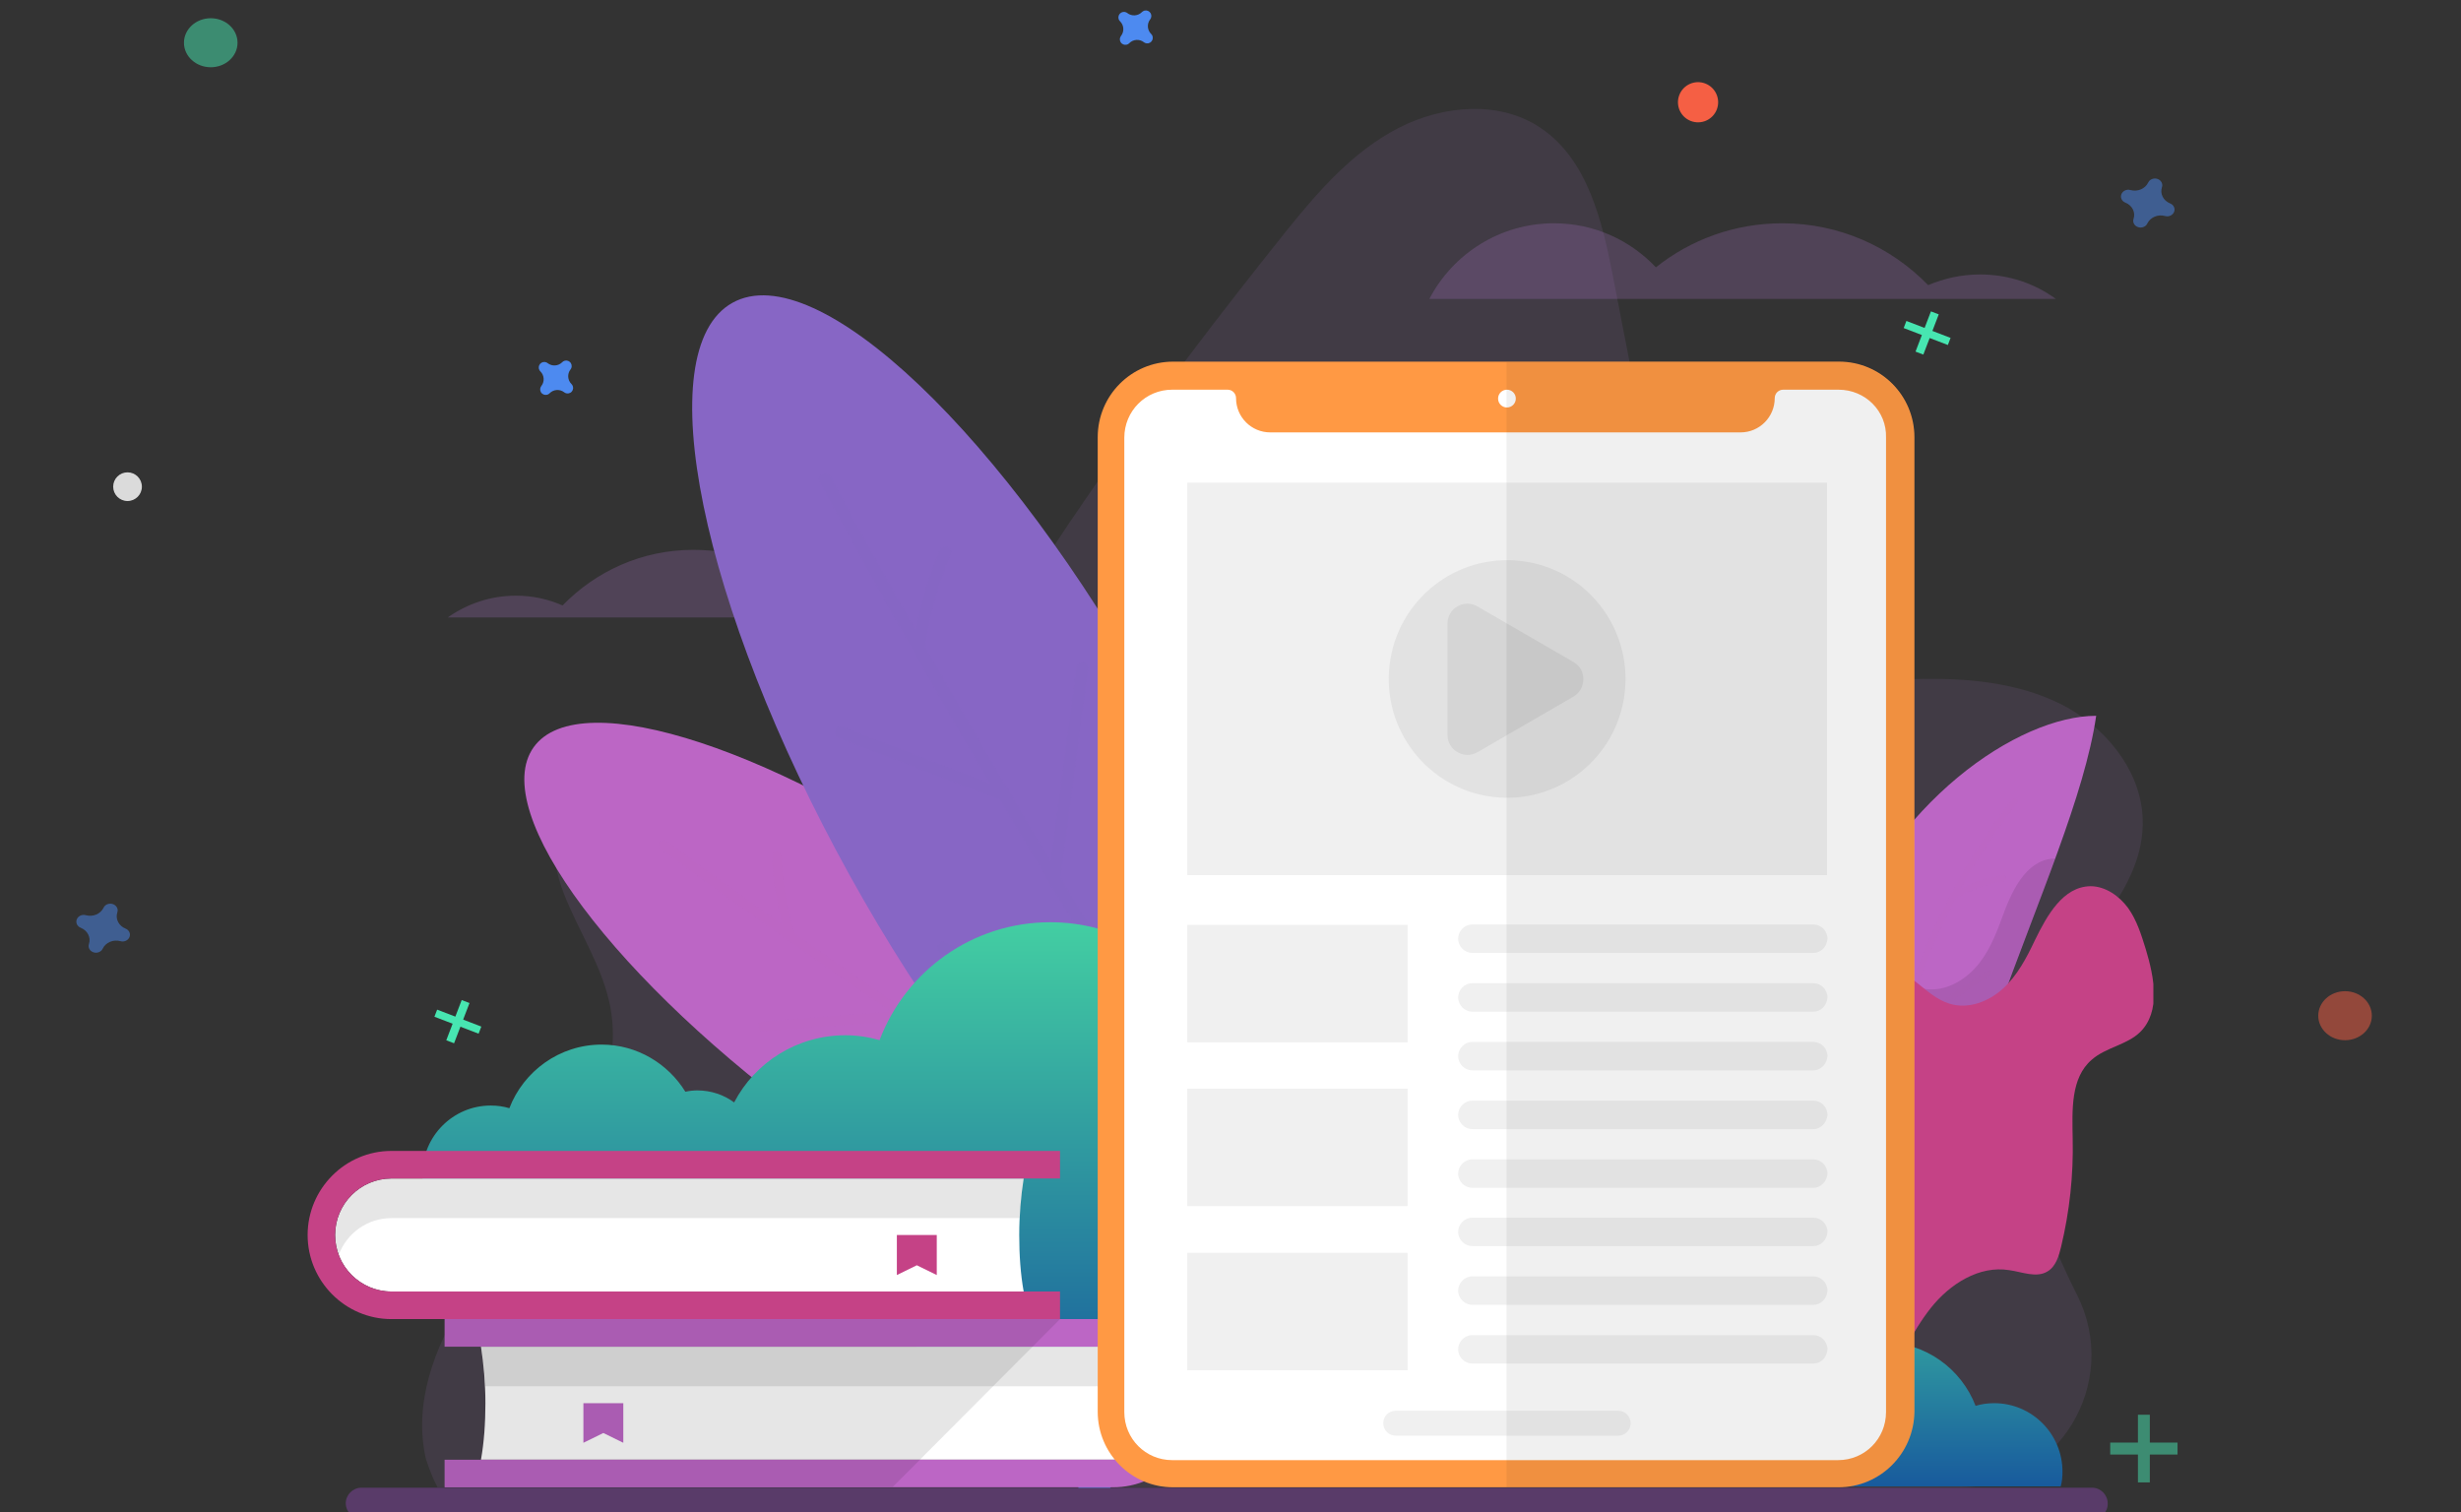 <svg width="384" height="236" viewBox="0 0 384 236" fill="none" xmlns="http://www.w3.org/2000/svg">
<rect x="0" y="0" width="384" height="236" fill="#333333" stroke="none"/>
<g clip-path="url(#clip0_207:6595)">
<ellipse cx="19.899" cy="75.941" rx="2.239" ry="2.239" transform="rotate(90 19.899 75.941)" fill="#DBDBDB"/>
<g opacity="0.5">
<rect x="339.769" y="225.099" width="1.863" height="10.502" transform="rotate(90 339.769 225.099)" fill="#47E6B1"/>
<path d="M335.444 231.308H333.591V220.753H335.444V231.308Z" fill="#47E6B1"/>
</g>
<path opacity="0.5" d="M335.053 34.877C335.518 33.899 336.712 33.395 337.827 33.707C337.91 33.731 337.995 33.746 338.081 33.752C338.588 33.781 339.056 33.502 339.231 33.066C339.407 32.63 339.25 32.14 338.844 31.86C338.774 31.814 338.698 31.774 338.618 31.744C337.549 31.318 336.999 30.226 337.339 29.206C337.366 29.13 337.383 29.052 337.389 28.973C337.42 28.509 337.115 28.081 336.639 27.921C336.162 27.76 335.627 27.904 335.321 28.275C335.27 28.339 335.227 28.408 335.194 28.482C334.728 29.46 333.535 29.963 332.42 29.652C332.337 29.627 332.252 29.612 332.165 29.606C331.658 29.578 331.191 29.857 331.015 30.293C330.84 30.729 330.997 31.218 331.402 31.498C331.473 31.545 331.548 31.584 331.628 31.615C332.698 32.041 333.248 33.132 332.907 34.153C332.881 34.228 332.864 34.307 332.858 34.386C332.827 34.85 333.132 35.277 333.608 35.438C334.084 35.599 334.62 35.455 334.925 35.084C334.977 35.02 335.019 34.95 335.053 34.877Z" fill="#4D8AF0"/>
<path opacity="0.5" d="M16.023 148.03C16.488 147.052 17.681 146.549 18.797 146.86C18.88 146.885 18.965 146.9 19.052 146.906C19.558 146.934 20.026 146.655 20.201 146.219C20.377 145.783 20.22 145.293 19.814 145.014C19.744 144.967 19.668 144.928 19.588 144.897C18.519 144.471 17.969 143.379 18.309 142.359C18.336 142.283 18.353 142.205 18.359 142.126C18.39 141.662 18.085 141.235 17.609 141.074C17.132 140.913 16.597 141.057 16.291 141.428C16.24 141.492 16.197 141.562 16.164 141.635C15.698 142.613 14.505 143.116 13.39 142.805C13.307 142.781 13.222 142.765 13.135 142.759C12.628 142.731 12.161 143.01 11.986 143.446C11.81 143.882 11.967 144.372 12.372 144.651C12.443 144.698 12.518 144.737 12.598 144.768C13.668 145.194 14.218 146.286 13.877 147.306C13.851 147.382 13.834 147.46 13.828 147.539C13.797 148.003 14.102 148.431 14.578 148.591C15.054 148.752 15.59 148.608 15.895 148.237C15.947 148.173 15.989 148.104 16.023 148.03Z" fill="#4D8AF0"/>
<ellipse opacity="0.5" cx="60.87" cy="188.728" rx="3.824" ry="4.179" transform="rotate(90 60.87 188.728)" fill="#4D8AF0"/>
<ellipse opacity="0.5" cx="32.885" cy="6.669" rx="3.824" ry="4.179" transform="rotate(90 32.885 6.669)" fill="#47E6B1"/>
<ellipse opacity="0.5" cx="365.907" cy="158.489" rx="3.824" ry="4.179" transform="rotate(90 365.907 158.489)" fill="#F55F44"/>
<ellipse rx="1.194" ry="1.791" transform="matrix(0.934 0.358 -0.358 0.934 127.799 214.259)" fill="#DBDBDB"/>
<rect width="1.303" height="6.721" transform="matrix(0.934 0.358 -0.358 0.934 72.04 156.048)" fill="#47E6B1"/>
<path d="M75.103 160.187L74.677 161.295L67.785 158.649L68.21 157.542L75.103 160.187Z" fill="#47E6B1"/>
<rect width="1.303" height="6.721" transform="matrix(0.934 0.358 -0.358 0.934 310.249 132.765)" fill="#47E6B1"/>
<path d="M313.312 136.904L312.886 138.012L305.994 135.366L306.419 134.259L313.312 136.904Z" fill="#47E6B1"/>
<rect width="1.303" height="6.721" transform="matrix(0.934 0.358 -0.358 0.934 301.294 48.586)" fill="#47E6B1"/>
<path d="M304.356 52.726L303.931 53.833L297.039 51.187L297.464 50.08L304.356 52.726Z" fill="#47E6B1"/>
<path d="M89.173 59.928C88.549 59.315 88.485 58.331 89.023 57.642C89.064 57.591 89.098 57.536 89.126 57.477C89.284 57.13 89.196 56.721 88.91 56.47C88.623 56.219 88.206 56.185 87.883 56.387C87.829 56.422 87.778 56.464 87.733 56.511C87.12 57.134 86.137 57.199 85.447 56.661C85.397 56.62 85.341 56.585 85.282 56.557C84.936 56.4 84.527 56.488 84.276 56.774C84.025 57.06 83.991 57.477 84.192 57.8C84.228 57.855 84.269 57.905 84.316 57.95C84.94 58.564 85.004 59.547 84.466 60.236C84.425 60.287 84.391 60.343 84.363 60.401C84.205 60.748 84.293 61.157 84.579 61.408C84.866 61.659 85.283 61.693 85.606 61.491C85.66 61.456 85.711 61.414 85.756 61.367C86.369 60.744 87.352 60.679 88.042 61.217C88.093 61.258 88.148 61.293 88.207 61.321C88.553 61.478 88.962 61.391 89.214 61.104C89.465 60.818 89.498 60.401 89.297 60.078C89.261 60.023 89.22 59.973 89.173 59.928Z" fill="#4D8AF0"/>
<path d="M179.62 5.301C178.997 4.688 178.933 3.704 179.471 3.015C179.511 2.964 179.546 2.909 179.574 2.85C179.732 2.503 179.644 2.094 179.357 1.843C179.071 1.592 178.654 1.558 178.331 1.76C178.276 1.795 178.226 1.837 178.181 1.884C177.568 2.507 176.584 2.572 175.895 2.034C175.844 1.993 175.789 1.958 175.73 1.93C175.383 1.773 174.974 1.861 174.723 2.147C174.472 2.433 174.438 2.85 174.64 3.173C174.675 3.228 174.717 3.278 174.764 3.323C175.388 3.937 175.452 4.92 174.914 5.609C174.873 5.66 174.839 5.715 174.811 5.774C174.653 6.121 174.741 6.53 175.027 6.781C175.314 7.032 175.731 7.066 176.054 6.864C176.108 6.829 176.159 6.787 176.204 6.74C176.817 6.117 177.8 6.052 178.49 6.59C178.54 6.631 178.596 6.666 178.655 6.694C179.001 6.852 179.41 6.764 179.661 6.477C179.912 6.191 179.946 5.774 179.744 5.451C179.709 5.396 179.668 5.346 179.62 5.301Z" fill="#4D8AF0"/>
<path d="M173.352 234.555C172.728 233.941 172.664 232.958 173.202 232.269C173.243 232.218 173.278 232.163 173.305 232.104C173.463 231.757 173.375 231.348 173.089 231.097C172.803 230.846 172.385 230.812 172.062 231.014C172.008 231.049 171.957 231.091 171.913 231.138C171.299 231.761 170.316 231.826 169.626 231.288C169.576 231.247 169.52 231.212 169.462 231.184C169.115 231.027 168.706 231.115 168.455 231.401C168.204 231.687 168.17 232.104 168.372 232.427C168.407 232.482 168.449 232.532 168.496 232.577C169.119 233.191 169.183 234.174 168.646 234.863C168.605 234.914 168.57 234.969 168.542 235.028C168.384 235.375 168.472 235.784 168.759 236.035C169.045 236.286 169.462 236.32 169.785 236.118C169.84 236.083 169.89 236.041 169.935 235.994C170.548 235.371 171.532 235.306 172.221 235.844C172.272 235.885 172.327 235.92 172.386 235.948C172.733 236.105 173.142 236.017 173.393 235.731C173.644 235.445 173.678 235.028 173.476 234.705C173.441 234.65 173.399 234.6 173.352 234.555Z" fill="#4D8AF0"/>
<ellipse rx="3.134" ry="3.134" transform="matrix(0.934 0.358 -0.358 0.934 260.476 218.342)" fill="#F55F44"/>
<ellipse rx="3.134" ry="3.134" transform="matrix(0.934 0.358 -0.358 0.934 210.327 216.551)" fill="#4D8AF0"/>
<ellipse rx="3.134" ry="3.134" transform="matrix(0.934 0.358 -0.358 0.934 87.64 189.685)" fill="#47E6B1"/>
<ellipse rx="3.134" ry="3.134" transform="matrix(0.934 0.358 -0.358 0.934 264.954 15.955)" fill="#F55F44"/>
<g clip-path="url(#clip1_207:6595)">
<path opacity="0.2" d="M157.652 96.349C154.331 90.032 147.759 85.797 140.218 85.797C134.614 85.797 129.495 88.157 125.898 91.975C121.055 88.088 114.898 85.797 108.187 85.797C100.162 85.797 92.968 89.129 87.779 94.475C85.565 93.503 83.144 92.947 80.515 92.947C76.572 92.947 72.905 94.197 69.861 96.349H157.652Z" fill="#C682E8"/>
<path opacity="0.2" d="M223.028 46.643C226.694 39.631 234.027 34.841 242.467 34.841C248.763 34.841 254.367 37.479 258.379 41.714C263.775 37.41 270.624 34.841 278.096 34.841C287.02 34.841 295.045 38.52 300.856 44.49C303.347 43.449 306.045 42.824 308.95 42.824C313.378 42.824 317.46 44.213 320.78 46.643H223.028Z" fill="#C682E8"/>
<path opacity="0.1" d="M68.27 232.071H305.768C321.126 232.071 331.019 215.826 324.101 202.08C324.032 202.011 324.032 201.872 323.963 201.803C317.114 188.126 311.856 171.673 318.428 157.858C323.271 147.722 334.063 140.016 334.34 128.77C334.547 121.134 329.289 114.191 322.648 110.442C316.007 106.763 308.189 105.861 300.579 105.93C288.819 105.999 275.398 107.527 267.027 99.335C261.769 94.128 260.039 86.353 258.656 79.064C256.304 67.053 254.021 55.113 251.669 43.103C250.008 34.494 247.725 24.983 240.53 20.054C234.097 15.611 225.172 16.375 218.185 19.985C211.198 23.595 205.871 29.635 200.89 35.813C180.62 61.153 158.828 90.588 144.161 119.815C140.91 126.271 132.677 129.95 125.759 128.006C119.395 126.201 114.068 121.967 107.911 119.467C101.892 116.968 94.075 116.552 89.509 121.272C85.081 125.924 85.704 133.421 87.987 139.461C90.339 145.431 94.075 150.916 95.251 157.233C96.842 165.842 93.244 174.658 88.402 181.948C83.49 189.237 77.263 195.485 72.49 202.844C67.717 210.203 64.465 219.158 66.471 227.697C66.956 229.155 67.509 230.682 68.27 232.071Z" fill="#C682E8"/>
<path d="M198.525 199.51C205.693 189.477 185.702 162.782 153.875 139.886C122.047 116.99 90.435 106.563 83.268 116.597C76.1 126.63 96.091 153.324 127.918 176.22C159.746 199.116 191.358 209.543 198.525 199.51Z" fill="#BC66C5"/>
<path opacity="0.5" d="M102.93 131.408C102.653 131.755 102.791 132.241 103.068 132.45C109.64 137.309 116.282 142.03 122.992 146.751C123.061 146.82 123.13 146.889 123.2 146.889C128.457 150.569 133.715 154.248 139.042 157.858L118.98 159.385C118.565 159.385 118.288 159.802 118.288 160.219C118.288 160.635 118.703 160.913 119.118 160.913L141.048 159.247C144.369 161.468 147.69 163.759 151.01 165.911C151.149 166.189 151.356 166.328 151.633 166.328C157.167 170.007 162.633 173.548 168.236 177.158L142.432 178.616C142.017 178.616 141.671 178.963 141.74 179.379C141.74 179.796 142.086 180.143 142.501 180.073L170.381 178.477C176.123 182.156 181.934 185.766 187.745 189.376C188.091 189.584 188.576 189.515 188.783 189.098C188.852 188.959 188.921 188.751 188.852 188.543C188.783 188.335 188.714 188.126 188.506 188.057C176.331 180.559 164.224 172.853 152.186 164.87L144.023 139.322C143.885 138.906 143.47 138.698 143.055 138.836C142.639 138.975 142.432 139.392 142.57 139.808L150.18 163.62C141.394 157.789 132.677 151.818 124.03 145.709C122.785 141.822 122.093 137.795 121.954 133.699C121.954 133.63 121.954 133.63 121.954 133.56C121.885 133.213 121.539 132.935 121.193 132.935C120.778 132.935 120.432 133.283 120.502 133.699C120.64 137.309 121.193 140.85 122.093 144.251C115.936 139.947 109.848 135.574 103.829 131.131C103.621 131.061 103.137 131.131 102.93 131.408Z" fill="#BC66C5"/>
<path d="M198.507 199.318C211.666 191.979 203.479 151.988 180.222 109.995C156.965 68.002 127.444 39.91 114.286 47.248C101.127 54.587 109.314 94.578 132.571 136.571C155.828 178.564 185.349 206.657 198.507 199.318Z" fill="#8766C5"/>
<path opacity="0.5" d="M128.25 73.996C127.835 74.204 127.627 74.829 127.904 75.246C132.678 84.062 137.52 92.809 142.501 101.557C142.57 101.626 142.57 101.765 142.64 101.834C146.514 108.638 150.457 115.511 154.47 122.245L131.501 113.428C131.017 113.22 130.464 113.497 130.325 113.983C130.118 114.469 130.395 115.025 130.879 115.164L156.061 124.813C158.551 129.048 161.042 133.283 163.601 137.448C163.601 137.795 163.809 138.142 164.086 138.281C168.237 145.224 172.526 152.096 176.815 158.9L147.482 147.029C146.998 146.82 146.445 147.098 146.306 147.514C146.099 148 146.375 148.556 146.79 148.695L178.475 161.538C182.972 168.619 187.469 175.7 192.035 182.712C192.312 183.128 192.865 183.267 193.28 182.989C193.488 182.851 193.626 182.642 193.695 182.434C193.764 182.226 193.695 181.948 193.557 181.67C184.01 167.022 174.601 152.096 165.469 136.962L169.759 104.403C169.828 103.917 169.482 103.431 168.998 103.362C168.513 103.292 168.029 103.639 167.96 104.125L163.947 134.394C157.306 123.286 150.734 112.109 144.369 100.932C145.061 96.003 146.375 91.143 148.312 86.561C148.312 86.492 148.312 86.492 148.382 86.423C148.52 86.006 148.243 85.52 147.828 85.381C147.344 85.173 146.79 85.381 146.652 85.867C144.923 89.894 143.677 94.129 142.916 98.433C138.42 90.449 133.923 82.396 129.564 74.343C129.288 73.857 128.734 73.718 128.25 73.996Z" fill="#8766C5"/>
<path d="M209.883 175.561C209.883 165.425 201.651 157.164 191.55 157.164C190.374 157.164 189.267 157.303 188.161 157.511C183.11 149.389 174.186 143.904 163.878 143.904C151.702 143.904 141.325 151.541 137.243 162.301C135.514 161.815 133.784 161.538 131.917 161.538C124.376 161.538 117.804 165.772 114.552 172.02C112.961 170.84 110.955 170.146 108.81 170.146C108.187 170.146 107.565 170.215 106.942 170.354C104.244 165.981 99.401 162.996 93.867 162.996C87.295 162.996 81.691 167.161 79.477 172.923C78.578 172.645 77.609 172.506 76.572 172.506C70.691 172.506 65.918 177.297 65.918 183.197C65.918 183.961 65.987 184.794 66.195 185.488H112.684H117.043H142.985V221.588H188.437V185.488H206.839C208.776 182.781 209.883 179.31 209.883 175.561Z" fill="url(#paint0_linear_207:6595)"/>
<path d="M327.076 111.692C315.038 111.692 295.045 124.952 286.328 148.903C277.335 172.784 283.699 195.902 292.831 203.816C299.611 193.333 304.661 176.325 311.579 158.344C318.082 140.225 325.277 124.05 327.076 111.692Z" fill="#BC66C5"/>
<path opacity="0.5" d="M314.692 124.536C314.485 124.397 314.208 124.467 314 124.675C310.334 129.326 307.152 134.325 304.384 139.531C304.384 139.601 304.315 139.601 304.315 139.67C302.171 143.766 300.303 148.001 298.781 152.305C297.674 147.931 296.844 143.35 296.29 138.629C296.29 138.351 296.013 138.212 295.737 138.282C295.46 138.351 295.252 138.698 295.322 138.976C295.944 144.183 296.913 149.112 298.227 153.902C297.328 156.609 296.498 159.386 295.806 162.163C295.668 162.302 295.598 162.51 295.668 162.718C294.561 167.3 293.8 171.952 293.385 176.672C290.825 171.466 288.542 165.912 286.812 160.011C286.743 159.733 286.466 159.594 286.19 159.733C285.982 159.872 285.844 160.219 285.913 160.497C287.85 166.884 290.341 172.924 293.246 178.477C292.9 183.337 292.9 188.266 293.315 193.126C293.315 193.403 293.592 193.612 293.8 193.612C293.938 193.612 294.007 193.542 294.076 193.473C294.146 193.334 294.215 193.195 294.215 193.056C293.454 182.92 294.284 172.646 296.636 162.718C301.064 158.692 305.768 155.151 310.541 152.236C310.749 152.097 310.818 151.819 310.749 151.611C310.611 151.403 310.334 151.333 310.126 151.472C305.63 154.249 301.271 157.442 297.051 161.122C298.919 153.902 301.617 146.821 305.145 140.156C307.567 138.837 310.057 137.935 312.617 137.518H312.686C312.894 137.449 313.101 137.24 313.032 136.963C313.032 136.685 312.824 136.477 312.548 136.546C310.334 136.893 308.051 137.588 305.906 138.698C308.466 133.978 311.441 129.535 314.761 125.3C314.9 125.022 314.9 124.744 314.692 124.536Z" fill="#BC66C5"/>
<path opacity="0.1" d="M320.642 133.977C320.504 133.977 320.365 133.977 320.227 133.977C316.007 134.393 313.862 139.114 312.41 143.14C311.372 145.987 310.196 148.902 308.12 151.124C306.045 153.345 303.001 154.873 300.026 154.248C296.083 153.415 293.108 149.041 289.026 149.458C287.643 149.597 286.398 150.36 285.429 151.332C277.75 174.311 284.045 196.11 292.831 203.746C299.611 193.263 304.661 176.255 311.579 158.274C314.623 149.735 317.944 141.544 320.642 133.977Z" fill="black"/>
<path d="M261.492 185.419C262.184 180.143 265.781 174.867 271.039 173.964C272.907 173.617 274.913 173.895 276.781 173.409C280.171 172.507 282.523 169.383 283.768 166.12C285.083 162.857 285.636 159.316 287.158 156.192C288.404 153.485 290.687 150.916 293.661 150.847C297.743 150.777 300.303 155.429 304.177 156.609C307.082 157.511 310.265 156.331 312.548 154.248C314.761 152.235 316.214 149.458 317.529 146.681C319.397 142.863 321.887 138.351 326.176 138.281C328.528 138.281 330.673 139.809 332.057 141.683C333.44 143.627 334.132 145.918 334.824 148.139C336.138 152.513 337.176 157.858 333.925 161.052C331.849 163.065 328.598 163.412 326.384 165.356C323.063 168.202 323.34 173.27 323.409 177.644C323.547 183.336 322.925 189.029 321.61 194.514C321.264 195.971 320.78 197.638 319.466 198.401C317.736 199.443 315.522 198.471 313.516 198.193C308.812 197.429 304.246 200.345 301.271 204.094C298.296 207.843 296.429 212.286 293.938 216.312C291.378 220.339 287.781 224.088 283.077 224.921C277.127 225.962 271.247 221.866 268.341 216.59C265.505 211.591 265.366 206.038 263.983 200.623C262.53 195.694 260.8 190.834 261.492 185.419Z" fill="#C54286"/>
<path d="M326.868 150.847C326.591 150.569 326.176 150.569 325.9 150.847C320.573 155.845 315.246 160.913 309.988 166.05C309.919 166.12 309.85 166.12 309.85 166.189C305.699 170.216 301.617 174.242 297.605 178.338L299.611 160.358C299.68 160.011 299.403 159.664 298.988 159.594C298.642 159.525 298.296 159.802 298.227 160.219L296.013 179.866C293.454 182.434 290.963 185.003 288.473 187.571C288.196 187.641 288.058 187.849 287.988 188.057C283.838 192.292 279.756 196.596 275.743 200.901L278.787 177.852C278.857 177.505 278.58 177.158 278.234 177.089C277.888 177.019 277.542 177.297 277.473 177.644L274.221 202.567C270.001 207.079 265.851 211.522 261.769 216.104C261.492 216.382 261.561 216.798 261.838 217.076C261.976 217.215 262.115 217.284 262.322 217.284C262.53 217.284 262.668 217.215 262.807 217.076C271.385 207.565 280.24 198.193 289.234 188.89L313.032 185.975C313.378 185.905 313.655 185.628 313.585 185.211C313.516 184.864 313.17 184.586 312.824 184.656L290.687 187.363C297.328 180.56 303.969 173.895 310.749 167.3C314.346 166.884 318.013 166.953 321.61 167.508C321.68 167.508 321.68 167.508 321.749 167.508C322.095 167.508 322.371 167.3 322.441 166.953C322.51 166.606 322.233 166.259 321.887 166.189C318.705 165.703 315.523 165.565 312.34 165.842C317.183 161.191 322.026 156.54 326.937 151.958C327.076 151.541 327.145 151.125 326.868 150.847Z" fill="#C54286"/>
<path d="M326.453 236.999H56.371C55.056 236.999 53.95 235.888 53.95 234.569C53.95 233.25 55.056 232.14 56.371 232.14H326.453C327.767 232.14 328.874 233.25 328.874 234.569C328.944 235.888 327.837 236.999 326.453 236.999Z" fill="#593B69"/>
<path d="M196.185 203.607C197.361 203.607 198.468 203.746 199.575 203.954C204.625 195.832 213.55 190.348 223.858 190.348C236.034 190.348 246.411 197.984 250.492 208.745C252.222 208.259 253.951 207.981 255.819 207.981C263.36 207.981 269.932 212.216 273.184 218.464C274.775 217.284 276.781 216.589 278.926 216.589C279.548 216.589 280.171 216.659 280.794 216.798C283.492 212.424 288.334 209.439 293.869 209.439C300.441 209.439 306.045 213.604 308.258 219.366C309.158 219.089 310.126 218.95 311.164 218.95C317.044 218.95 321.818 223.74 321.818 229.641C321.818 230.404 321.749 231.237 321.541 231.932H275.052H270.693H180.896C179.029 229.016 177.922 225.614 177.922 221.865C177.922 211.869 186.085 203.607 196.185 203.607Z" fill="url(#paint1_linear_207:6595)"/>
<path d="M173.702 210.133H75.05C75.465 212.84 75.742 215.825 75.742 218.949C75.742 222.073 75.534 225.059 75.05 227.766H173.702C178.544 227.766 182.488 223.809 182.488 218.949C182.488 214.09 178.544 210.133 173.702 210.133Z" fill="white"/>
<path d="M173.702 232.071H69.377V227.767H173.702C178.544 227.767 182.488 223.81 182.488 218.95C182.488 214.09 178.544 210.133 173.702 210.133H69.377V205.829H173.702C180.897 205.829 186.777 211.73 186.777 218.95C186.777 226.17 180.897 232.071 173.702 232.071Z" fill="#BC66C5"/>
<path opacity="0.1" d="M173.702 210.133H75.05C75.326 212.077 75.534 214.159 75.672 216.311H173.702C177.437 216.311 180.689 218.672 181.934 222.074C182.28 221.102 182.488 220.06 182.488 219.019C182.488 214.09 178.544 210.133 173.702 210.133Z" fill="black"/>
<path d="M97.257 225.129L94.144 223.602L91.031 225.129V218.95H97.257V225.129Z" fill="#BC66C5"/>
<path opacity="0.1" d="M69.377 210.133H75.05C75.119 210.758 75.257 211.314 75.326 211.938C75.326 212.147 75.396 212.355 75.396 212.494C75.465 212.98 75.465 213.396 75.534 213.882C75.534 214.09 75.603 214.299 75.603 214.507C75.672 215.895 75.742 217.423 75.742 218.881C75.742 222.005 75.534 224.99 75.05 227.697H69.377V232.001H139.319L165.469 205.76H69.377V210.133Z" fill="black"/>
<path d="M61.075 183.891H159.727C159.312 186.598 159.035 189.583 159.035 192.707C159.035 195.831 159.243 198.816 159.727 201.524H61.075C56.233 201.524 52.289 197.567 52.289 192.707C52.289 187.848 56.233 183.891 61.075 183.891Z" fill="white"/>
<path d="M61.075 205.829H165.4V201.524H61.075C56.233 201.524 52.289 197.567 52.289 192.708C52.289 187.848 56.233 183.891 61.075 183.891H165.4V179.587H61.075C53.88 179.587 48 185.488 48 192.708C48 199.928 53.88 205.829 61.075 205.829Z" fill="#C54286"/>
<path opacity="0.1" d="M61.075 183.891H159.727C159.45 185.834 159.243 187.917 159.105 190.069H61.075C57.34 190.069 54.088 192.43 52.843 195.831C52.497 194.859 52.289 193.818 52.289 192.777C52.289 187.848 56.233 183.891 61.075 183.891Z" fill="black"/>
<path d="M146.168 198.956L143.055 197.429L139.941 198.956V192.708H146.168V198.956Z" fill="#C54286"/>
<path d="M286.881 232.071H183.041C176.538 232.071 171.28 226.795 171.28 220.269V68.234C171.28 61.708 176.538 56.432 183.041 56.432H286.951C293.454 56.432 298.711 61.708 298.711 68.234V220.269C298.642 226.795 293.384 232.071 286.881 232.071Z" fill="#FF9944"/>
<path d="M235.134 63.583C235.898 63.583 236.518 62.961 236.518 62.194C236.518 61.427 235.898 60.806 235.134 60.806C234.37 60.806 233.751 61.427 233.751 62.194C233.751 62.961 234.37 63.583 235.134 63.583Z" fill="white"/>
<path d="M286.882 60.806H278.234C277.542 60.806 276.919 61.361 276.919 62.125C276.919 65.04 274.567 67.47 271.593 67.47H198.192C195.286 67.47 192.865 65.11 192.865 62.125C192.865 61.431 192.311 60.806 191.55 60.806H182.903C178.752 60.806 175.431 64.138 175.431 68.303V220.339C175.431 224.504 178.752 227.836 182.903 227.836H286.812C290.963 227.836 294.284 224.504 294.284 220.339V68.303C294.422 64.138 291.032 60.806 286.882 60.806Z" fill="white"/>
<path opacity="0.06" d="M286.881 56.501H235.065V232.071H286.881C293.385 232.071 298.642 226.794 298.642 220.269V68.233C298.642 61.777 293.385 56.501 286.881 56.501Z" fill="black"/>
<path opacity="0.06" d="M252.499 224.018H217.77C216.663 224.018 215.833 223.115 215.833 222.074C215.833 220.963 216.732 220.13 217.77 220.13H252.499C253.606 220.13 254.436 221.032 254.436 222.074C254.436 223.115 253.606 224.018 252.499 224.018Z" fill="black"/>
<path opacity="0.06" d="M285.083 75.314H185.255V136.545H285.083V75.314Z" fill="black"/>
<path opacity="0.06" d="M219.638 144.32H185.255V162.648H219.638V144.32Z" fill="black"/>
<path opacity="0.06" d="M219.638 169.868H185.255V188.196H219.638V169.868Z" fill="black"/>
<path opacity="0.06" d="M219.638 195.484H185.255V213.812H219.638V195.484Z" fill="black"/>
<path opacity="0.06" d="M282.938 148.694H229.738C228.562 148.694 227.524 147.722 227.524 146.472C227.524 145.292 228.493 144.251 229.738 144.251H282.938C284.114 144.251 285.152 145.223 285.152 146.472C285.083 147.722 284.114 148.694 282.938 148.694Z" fill="black"/>
<path opacity="0.06" d="M282.938 157.858H229.738C228.562 157.858 227.524 156.886 227.524 155.637C227.524 154.456 228.493 153.415 229.738 153.415H282.938C284.114 153.415 285.152 154.387 285.152 155.637C285.083 156.886 284.114 157.858 282.938 157.858Z" fill="black"/>
<path opacity="0.06" d="M282.938 167.021H229.738C228.562 167.021 227.524 166.049 227.524 164.8C227.524 163.619 228.493 162.578 229.738 162.578H282.938C284.114 162.578 285.152 163.55 285.152 164.8C285.083 165.98 284.114 167.021 282.938 167.021Z" fill="black"/>
<path opacity="0.06" d="M282.938 176.185H229.738C228.562 176.185 227.524 175.213 227.524 173.964C227.524 172.784 228.493 171.742 229.738 171.742H282.938C284.114 171.742 285.152 172.714 285.152 173.964C285.083 175.144 284.114 176.185 282.938 176.185Z" fill="black"/>
<path opacity="0.06" d="M282.938 185.349H229.738C228.562 185.349 227.524 184.377 227.524 183.128C227.524 181.948 228.493 180.906 229.738 180.906H282.938C284.114 180.906 285.152 181.878 285.152 183.128C285.083 184.308 284.114 185.349 282.938 185.349Z" fill="black"/>
<path opacity="0.06" d="M282.938 194.443H229.738C228.562 194.443 227.524 193.471 227.524 192.222C227.524 191.041 228.493 190 229.738 190H282.938C284.114 190 285.152 190.972 285.152 192.222C285.083 193.471 284.114 194.443 282.938 194.443Z" fill="black"/>
<path opacity="0.06" d="M282.938 203.607H229.738C228.562 203.607 227.524 202.635 227.524 201.386C227.524 200.205 228.493 199.164 229.738 199.164H282.938C284.114 199.164 285.152 200.136 285.152 201.386C285.083 202.635 284.114 203.607 282.938 203.607Z" fill="black"/>
<path opacity="0.06" d="M282.938 212.771H229.738C228.562 212.771 227.524 211.799 227.524 210.55C227.524 209.369 228.493 208.328 229.738 208.328H282.938C284.114 208.328 285.152 209.3 285.152 210.55C285.083 211.799 284.114 212.771 282.938 212.771Z" fill="black"/>
<path opacity="0.06" d="M253.377 109.031C255.076 98.937 248.298 89.373 238.24 87.668C228.181 85.964 218.65 92.765 216.952 102.858C215.253 112.952 222.03 122.517 232.089 124.221C242.148 125.925 251.679 119.125 253.377 109.031Z" fill="black"/>
<path opacity="0.06" d="M245.511 103.292L230.499 94.614C228.424 93.434 225.864 94.892 225.864 97.322V114.677C225.864 117.038 228.424 118.565 230.499 117.385L245.511 108.707C247.587 107.457 247.587 104.472 245.511 103.292Z" fill="black"/>
</g>
</g>
<defs>
<linearGradient id="paint0_linear_207:6595" x1="137.923" y1="221.754" x2="137.923" y2="143.944" gradientUnits="userSpaceOnUse">
<stop stop-color="#185A9D"/>
<stop offset="1" stop-color="#43CEA2"/>
</linearGradient>
<linearGradient id="paint1_linear_207:6595" x1="249.849" y1="232.081" x2="249.849" y2="190.365" gradientUnits="userSpaceOnUse">
<stop stop-color="#185A9D"/>
<stop offset="1" stop-color="#43CEA2"/>
</linearGradient>
<clipPath id="clip0_207:6595">
<rect width="384" height="236" fill="white"/>
</clipPath>
<clipPath id="clip1_207:6595">
<rect width="288" height="220" fill="white" transform="translate(48 17)"/>
</clipPath>
</defs>
</svg>
